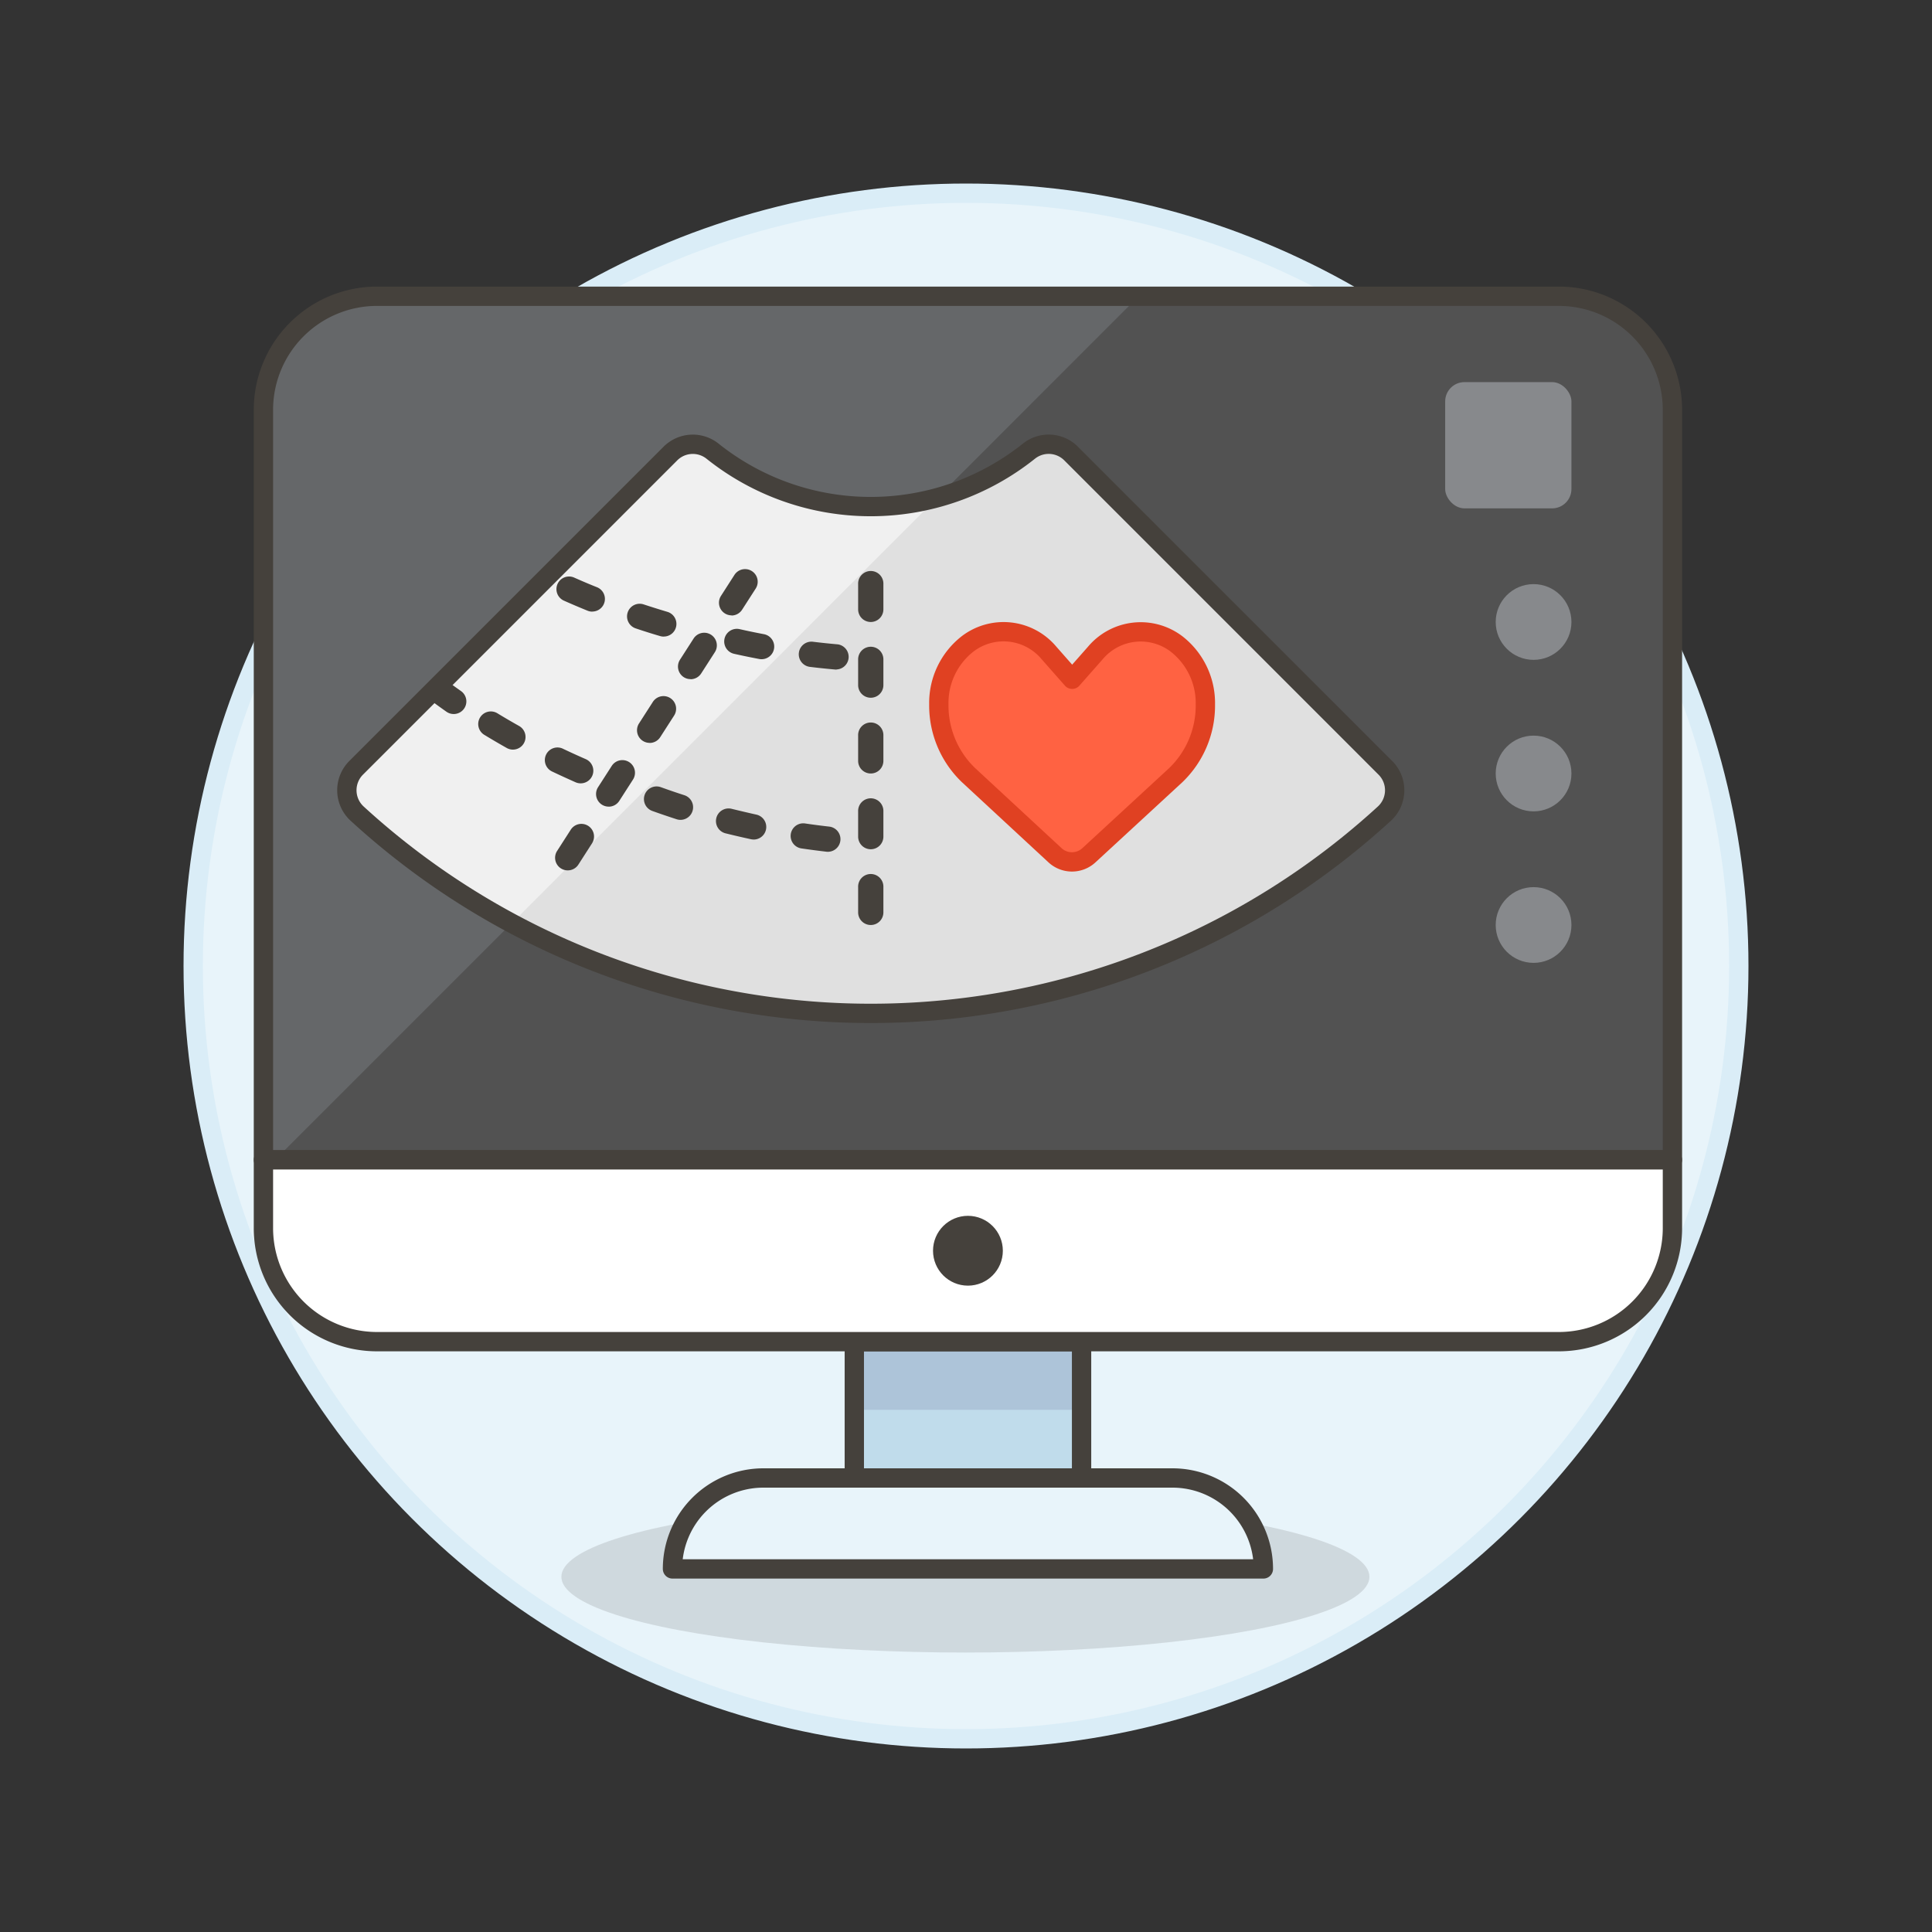 <svg xmlns="http://www.w3.org/2000/svg" viewBox="0 0 100 100"><rect x="0" y="0" width="100" height="100" fill="#333333" stroke="none"/><g class="nc-icon-wrapper"><defs/><circle class="a" cx="50" cy="50" r="40" fill="#e8f4fa" stroke="#daedf7" stroke-miterlimit="10"/><ellipse class="b" cx="49.969" cy="81.614" rx="20.912" ry="3.921" fill="#45413c" opacity="0.15"/><path class="c" d="M44.219 69.444h11.763v7.058H44.219z" style="" fill="#c0dceb"/><path class="d" d="M44.219 69.444h11.763v3.529H44.219z" style="" fill="#adc4d9"/><path class="e" d="M44.219 69.444h11.763v7.058H44.219z" fill="none" stroke="#45413c" stroke-linecap="round" stroke-linejoin="round"/><path class="f" d="M65.392 81.207H34.808a4.706 4.706 0 0 1 4.706-4.707h21.173a4.706 4.706 0 0 1 4.705 4.707z" fill="#e8f4fa" stroke="#45413c" stroke-linecap="round" stroke-linejoin="round"/><path class="g" d="M80.684 15.334H19.516a5.881 5.881 0 0 0-5.881 5.881v38.818h72.93V21.215a5.881 5.881 0 0 0-5.881-5.881z" style="" fill="#525252"/><path class="h" d="M58.939 15.334H19.517a5.881 5.881 0 0 0-5.882 5.882v38.817h.6z" style="" fill="#656769"/><path class="e" d="M80.684 15.334H19.516a5.881 5.881 0 0 0-5.881 5.881v38.818h72.93V21.215a5.881 5.881 0 0 0-5.881-5.881z" fill="none" stroke="#45413c" stroke-linecap="round" stroke-linejoin="round"/><path class="i" d="M80.684 69.444a5.881 5.881 0 0 0 5.881-5.882v-3.529h-72.93v3.529a5.881 5.881 0 0 0 5.882 5.882z" stroke="#45413c" stroke-linecap="round" stroke-linejoin="round" fill="#fff"/><circle class="j" cx="50.1" cy="64.738" r="1.307" fill="#45413c" stroke="#45413c" stroke-linecap="round" stroke-linejoin="round"/><circle class="k" cx="79.377" cy="32.194" r="1.96" style="" fill="#87898c"/><circle class="k" cx="79.377" cy="40.036" r="1.96" style="" fill="#87898c"/><circle class="k" cx="79.377" cy="47.878" r="1.96" style="" fill="#87898c"/><rect class="k" x="74.802" y="19.778" width="6.535" height="6.535" rx="1" style="" fill="#87898c"/><g><path class="l" d="M71.708 39.744a1.64 1.64 0 0 1-.051 2.368 39.349 39.349 0 0 1-53.173 0 1.643 1.643 0 0 1-.052-2.368L34.7 23.476a1.638 1.638 0 0 1 2.182-.122 13.122 13.122 0 0 0 16.373 0 1.638 1.638 0 0 1 2.182.118z" style="" fill="#e0e0e0"/><path class="m" d="M45.071 47.878a.653.653 0 0 1-.654-.653v-1.307a.654.654 0 1 1 1.307 0v1.307a.653.653 0 0 1-.653.653zm0-3.921a.653.653 0 0 1-.654-.653V42a.654.654 0 1 1 1.307 0v1.3a.653.653 0 0 1-.653.657zm0-3.921a.653.653 0 0 1-.654-.653v-1.307a.654.654 0 1 1 1.307 0v1.307a.653.653 0 0 1-.653.653zm0-3.921a.653.653 0 0 1-.654-.653v-1.307a.654.654 0 1 1 1.307 0v1.307a.653.653 0 0 1-.653.653zm0-3.921a.653.653 0 0 1-.654-.653v-1.307a.654.654 0 1 1 1.307 0v1.307a.653.653 0 0 1-.653.653z" style="" fill="#45413c"/><path class="n" d="M56.362 44.268a1.291 1.291 0 0 1-1.754 0l-4.486-4.155a4.994 4.994 0 0 1-1.528-3.658 3.877 3.877 0 0 1 1.493-3.131 3.066 3.066 0 0 1 4.208.472l1.2 1.362 1.2-1.36a3.066 3.066 0 0 1 4.208-.463 3.878 3.878 0 0 1 1.487 3.134 4.992 4.992 0 0 1-1.535 3.655z" style="" fill="#ff6242"/><path class="o" d="M56.362 44.268a1.291 1.291 0 0 1-1.754 0l-4.486-4.155a4.994 4.994 0 0 1-1.528-3.658 3.877 3.877 0 0 1 1.493-3.131 3.066 3.066 0 0 1 4.208.472l1.2 1.362 1.2-1.36a3.066 3.066 0 0 1 4.208-.463 3.878 3.878 0 0 1 1.487 3.134 4.992 4.992 0 0 1-1.535 3.655z" fill="none" stroke-linecap="round" stroke-linejoin="round" stroke="#e04122"/><path class="p" d="M48.507 25.766a13.122 13.122 0 0 1-11.624-2.412 1.638 1.638 0 0 0-2.182.122L18.432 39.744a1.643 1.643 0 0 0 .052 2.368 39.263 39.263 0 0 0 7.994 5.688z" style="" fill="#f0f0f0"/><path class="e" d="M71.708 39.744a1.64 1.64 0 0 1-.051 2.368 39.349 39.349 0 0 1-53.173 0 1.643 1.643 0 0 1-.052-2.368L34.7 23.476a1.638 1.638 0 0 1 2.182-.122 13.122 13.122 0 0 0 16.373 0 1.638 1.638 0 0 1 2.182.118z" fill="none" stroke="#45413c" stroke-linecap="round" stroke-linejoin="round"/><path class="m" d="M42.873 44.087a.628.628 0 0 1-.075 0q-.66-.077-1.317-.173a.653.653 0 1 1 .191-1.292q.638.094 1.275.166a.654.654 0 0 1-.074 1.3zm-3.867-.634a.664.664 0 0 1-.139-.015 47.488 47.488 0 0 1-1.293-.3.654.654 0 1 1 .318-1.268c.415.1.832.2 1.251.293a.653.653 0 0 1-.137 1.292zm-3.785-1.017a.67.67 0 0 1-.2-.032c-.422-.137-.84-.279-1.258-.429a.654.654 0 0 1 .443-1.231q.606.219 1.217.416a.654.654 0 0 1-.2 1.276zm-5.166-1.89a.659.659 0 0 1-.262-.055c-.4-.178-.807-.363-1.206-.553a.653.653 0 1 1 .561-1.179c.388.185.778.362 1.171.534a.654.654 0 0 1-.264 1.253zM26.548 38.8a.642.642 0 0 1-.32-.085q-.578-.325-1.146-.671a.653.653 0 1 1 .679-1.115q.551.335 1.109.648a.654.654 0 0 1-.322 1.223zm-3.064-1.842a.657.657 0 0 1-.376-.119q-.329-.231-.654-.471a.654.654 0 1 1 .774-1.054q.315.231.633.455a.654.654 0 0 1-.377 1.189z" style="" fill="#45413c"/><path class="m" d="M43.3 34.656h-.058c-.442-.04-.883-.084-1.323-.139a.653.653 0 0 1 .161-1.3q.638.078 1.277.134a.653.653 0 0 1-.057 1.3zm-3.883-.536a.626.626 0 0 1-.121-.011q-.653-.123-1.3-.268a.654.654 0 0 1 .287-1.277c.418.095.838.182 1.257.261a.653.653 0 0 1-.12 1.295zm-5.06-1.169a.687.687 0 0 1-.184-.026q-.638-.186-1.27-.4a.654.654 0 0 1 .414-1.241q.609.2 1.224.384a.653.653 0 0 1-.184 1.28zm-3.7-1.293a.649.649 0 0 1-.246-.048q-.613-.249-1.222-.52a.653.653 0 1 1 .531-1.194c.393.175.786.343 1.183.5a.653.653 0 0 1-.246 1.258z" style="" fill="#45413c"/><path class="m" d="M29.385 45.051a.653.653 0 0 1-.549-1.007l.707-1.1a.653.653 0 1 1 1.1.707l-.706 1.1a.652.652 0 0 1-.552.3zm2.12-3.3a.653.653 0 0 1-.549-1.007l.707-1.1a.653.653 0 1 1 1.1.707l-.707 1.1a.653.653 0 0 1-.551.302zm2.121-3.3a.653.653 0 0 1-.55-1.007l.707-1.1a.654.654 0 1 1 1.1.707l-.707 1.1a.653.653 0 0 1-.55.304zm2.12-3.3a.645.645 0 0 1-.353-.1.654.654 0 0 1-.2-.9l.707-1.1a.653.653 0 1 1 1.1.707l-.707 1.1a.653.653 0 0 1-.547.299zm2.12-3.3a.654.654 0 0 1-.549-1.007l.706-1.1a.654.654 0 0 1 1.1.707l-.707 1.1a.655.655 0 0 1-.55.308z" style="" fill="#45413c"/></g></g></svg>